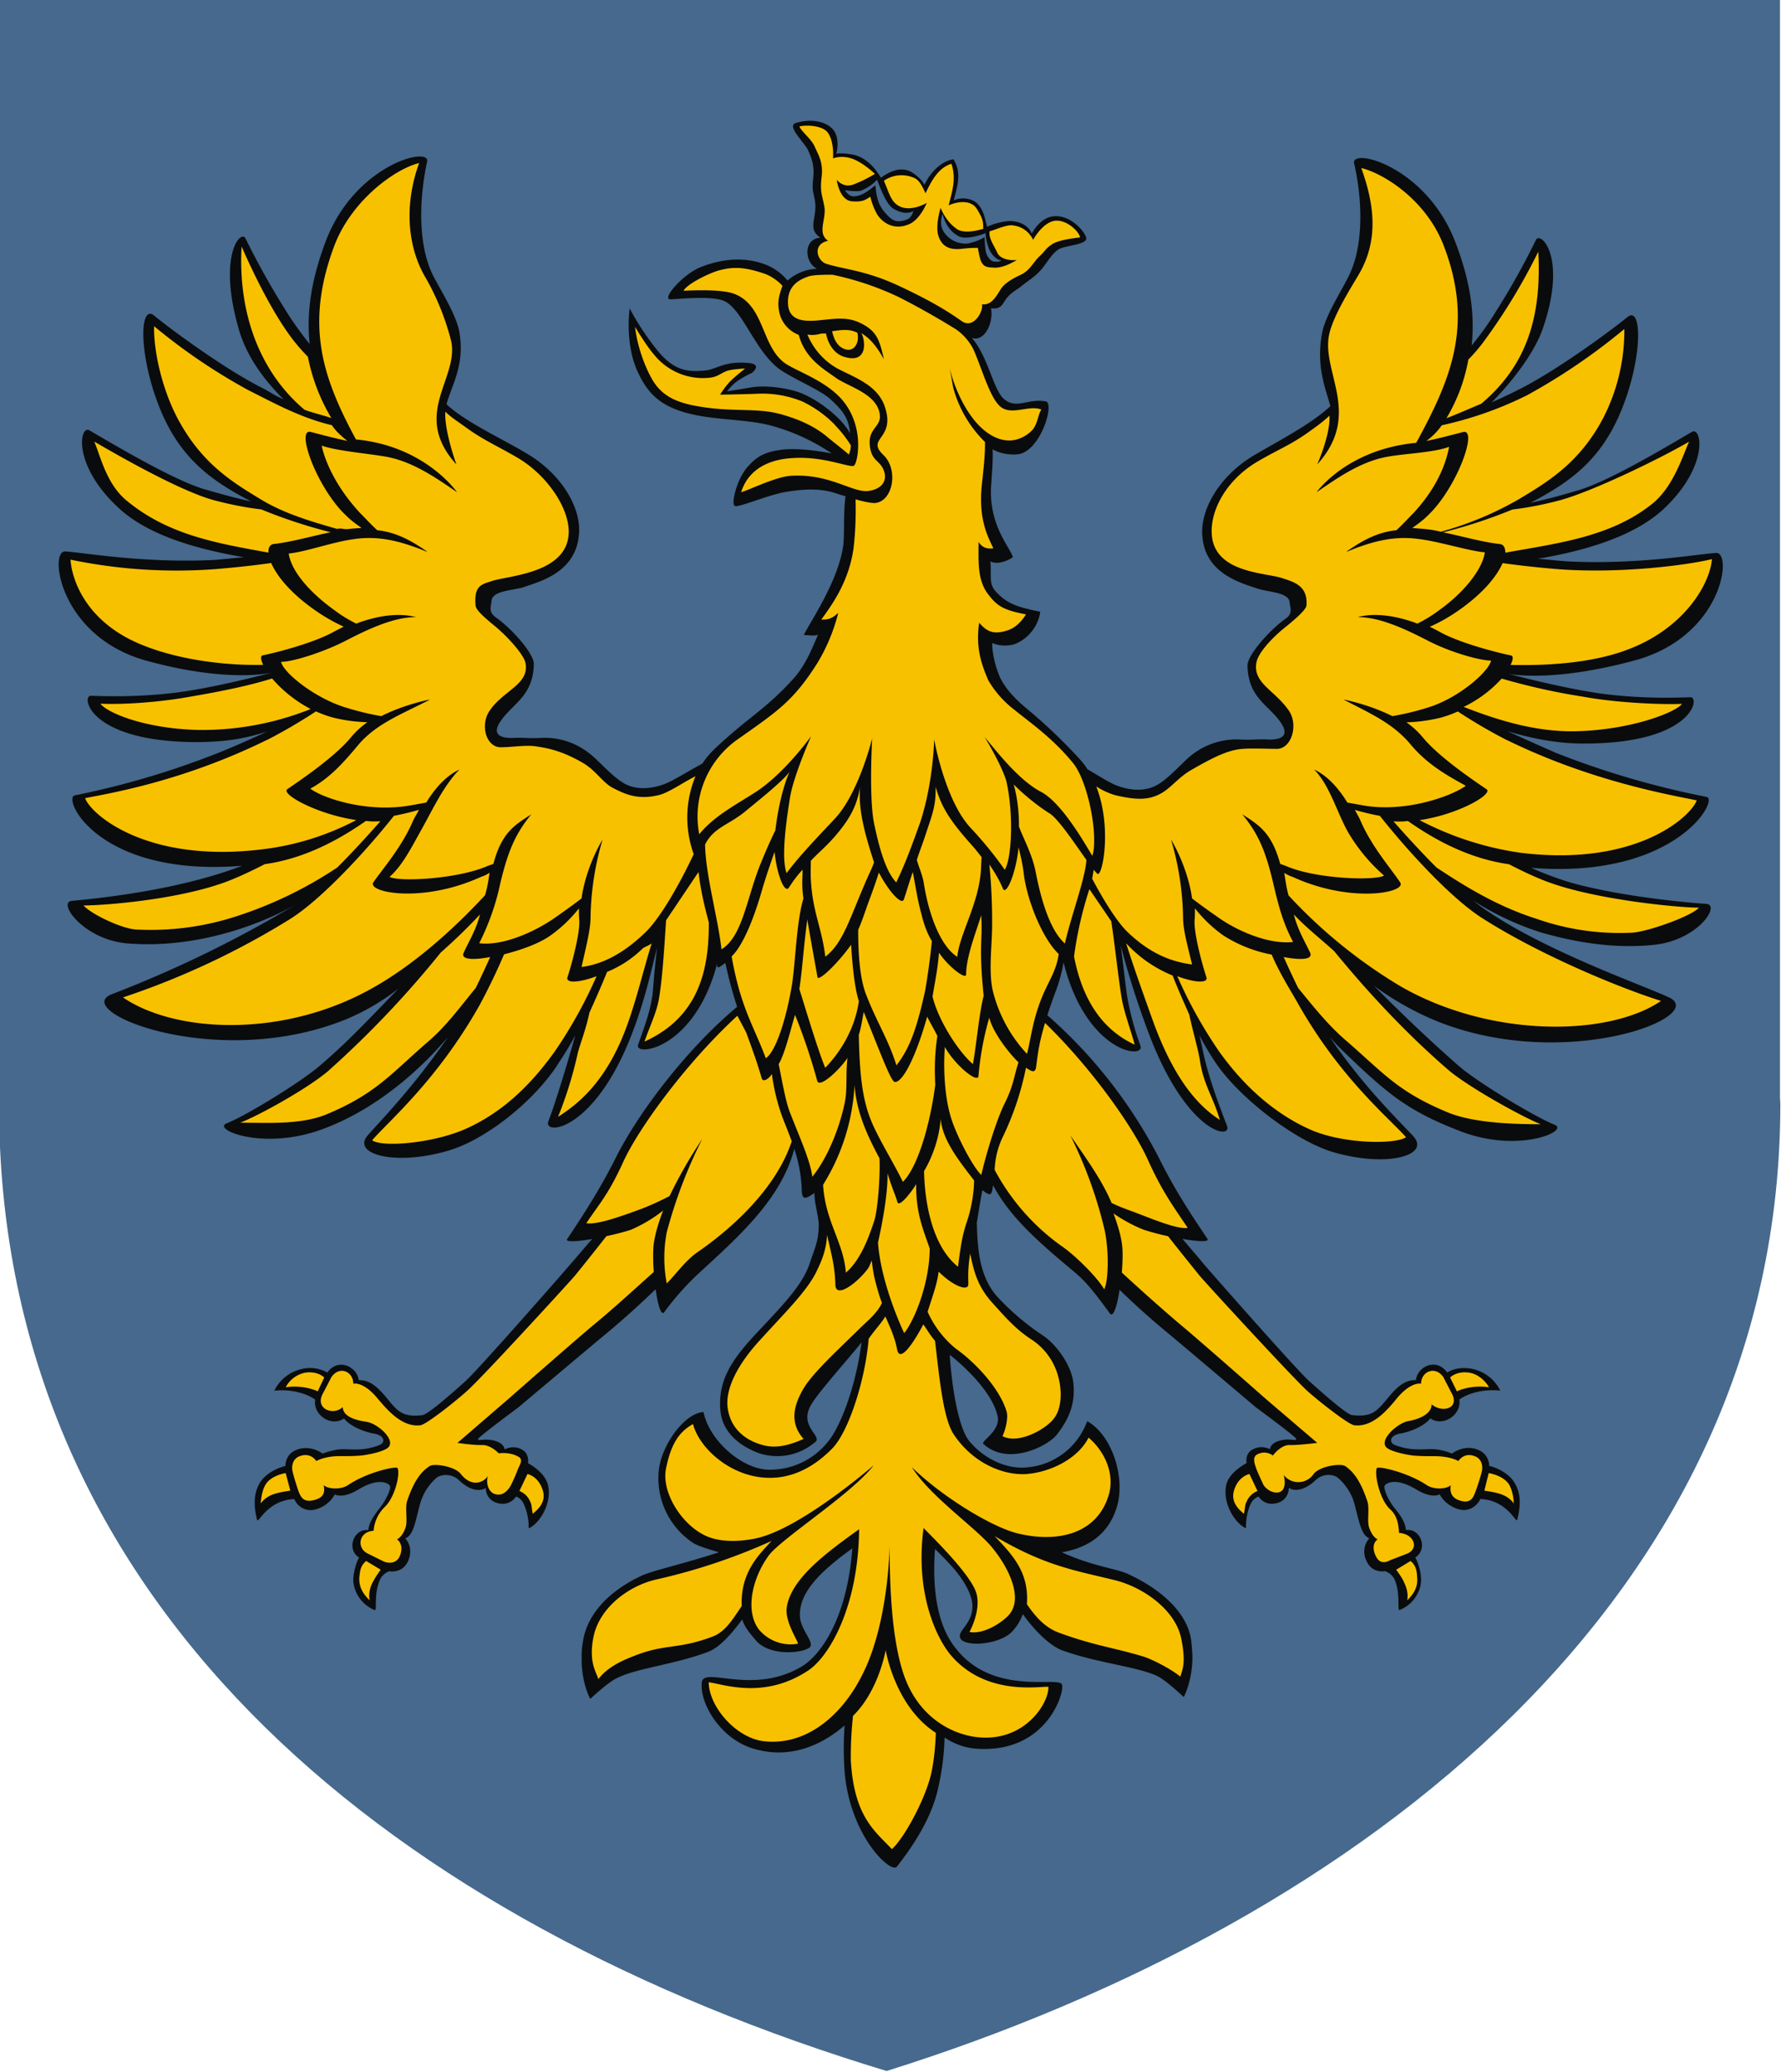 <svg xmlns="http://www.w3.org/2000/svg" width="744" height="865.01" viewBox="0 0 210 297" version="1" id="svg2" shape-rendering="geometricPrecision" text-rendering="geometricPrecision" image-rendering="optimizeQuality" fill-rule="evenodd" clip-rule="evenodd"><defs id="defs4"><style id="style6">.fil0{fill-rule:nonzero}.fil1{fill:#0a0b0c}.fil1,.fil2{fill-rule:nonzero}.fil0{fill:#46698d}.fil2{fill:#f8c100}</style></defs><g id="Warstwa_x0020_1" transform="translate(-22.73 -32.14) scale(1.216)"><path class="fil0" d="M209.96 155.84V26.42H0V161.6c2.47 55.11 46.25 91.31 104.58 108.99C160.98 252.9 210 214.5 210 156.6c0-.26-.04-.51-.04-.77z" id="path10" fill="#0f6eb2" fill-rule="nonzero"/><path class="fil1" d="M140.65 221.41v.73c-.1 2.72-1.02 4.36-1.02 4.36s-2-1.89-3.05-2.44c-2.4-1.16-7.2-1.56-11.35-3.09-1.23-.47-3.01-2.03-4.58-4.25a5.93 5.93 0 0 1-1.3 2.1c-.99 1.03-3.32 1.54-4.8 1.35-.74-.1-1.24-.32-1.32-.76-.14-.62.91-1.3 1.31-2.55a3.4 3.4 0 0 0 0-2.1l-.22-.62c-.94-2.07-2.4-3.46-4.03-5.1-.48 6.63 1.02 10.08 2.62 11.93.5.62 1.05 1.13 1.63 1.57 4.51 3.38 10.44 1.56 10.73 2.5.33.88-1.75 7.9-9.67 7.57a7.64 7.64 0 0 1-4.18-1.34 30.2 30.2 0 0 1-.8 6.14c-.8 3.5-3.02 6.8-4.84 9.1-.26.32-1.1-.12-2.11-1.2-1.75-1.9-3.93-5.79-4.1-11.03a37.1 37.1 0 0 1 .06-4.43c-2.54 2.18-6.18 4-10.54 2.8-4.19-1.13-6.62-5.57-6.3-7.9.26-1.88 5.93 1.57 11.72-1.81 2.29-1.35 5.41-5.68 6.03-13.97-3.85 2.77-6.36 5.28-6.18 8.08.1 1.6 1.86 3.12 1.09 3.64-.98.69-4.7.97-6.26-.84-.72-.84-1.41-1.64-1.63-2.51-1.45 1.96-2.8 3.38-4.07 3.85-4.15 1.53-8.4 1.9-10.77 3.1-1.09.54-3.09 2.43-3.09 2.43s-.94-1.64-1.02-4.36v-.73c0-.51.04-1.06.15-1.64.5-3.45 3.38-6.18 7.05-7.85 1.24-.55 5.06-1.42 8.99-2.7-.77-.25-2.3-.65-3.06-1.12a9.15 9.15 0 0 1-4-8.8c.47-3.02 3.1-6.5 5.24-6.62.76 3.57 4.8 6.87 7.85 6.8a8.71 8.71 0 0 0 6.66-3.09c1.6-1.75 3.45-6.65 4.14-11.93-1.93 2.4-5.3 6.11-6.03 7.5-1.24 2.32 1.09 3.37.69 4.14a6.86 6.86 0 0 1-6.8 1.42c-2.33-.87-4.3-2.51-4.51-5.02-.3-3.35 1.16-5.78 4-8.84 3.12-3.34 5.7-5.89 6.54-8.54.73-2.15 1.02-2.59 1.06-4.51-.04-1.17-.51-2.44-.51-3.75-.98.66-1.46.95-1.5-.36a16.5 16.5 0 0 0-.88-4.84c-1.55 5.92-6.52 10.3-11.26 14.66a32.04 32.04 0 0 0-4.07 4.58c-.37.5-.77-.87-1.02-2.7-1.78 1.72-3.75 3.5-5.49 4.95-2.15 1.78-10.7 8.98-10.7 8.98s-4.47 3.31-4.72 3.68c-.22.36.55 0 1.56.18 1.53.26 1.53 1.1 1.53 1.1s1.02-.59 2.07.03c.88.47.7 1.6.7 1.6s1.92.98 2.32 2.47c.58 2.11-.9 4.62-2.25 5.2a6.5 6.5 0 0 0-.47-2.62c-.22-.58-.51-.94-1.02-1.13 0 0-.66 1.13-2.08.8-1.56-.36-1.49-1.81-1.49-1.81s-1.2.94-3.16-.91a2.22 2.22 0 0 0-2.55-.37 6.3 6.3 0 0 0-1.89 2.7c-.32.9-.62 2.54-.94 3.34-.33.84-.62 1.02-.95 1.2.66.7.77 1.82.26 2.8-.7 1.35-2.15 1.06-2.15 1.06s-.76.25-1.09.98c-.76 1.67-.33 3.7-.62 3.6a4.05 4.05 0 0 1-2.54-3.5c0-.87.36-2.17.69-2.69-1.57-1.01-.58-3.49 1.09-3.23.07-.87.62-1.67 1.3-2.55.88-1.09 1.42-2.43 1.24-2.69-.18-.29-1.3-1.02-3.7.44-1.93 1.16-2.8.58-2.8.58s-.62 1.34-2.3 1.78a2.08 2.08 0 0 1-2.47-1.23c-3.27.14-4.25 3.01-4.4 2.43-.33-1.34-.47-2.83.22-4.14.9-1.71 3.13-2.19 3.13-2.19s-.04-1.16.98-1.74c1.78-.98 3.42.29 3.42.29s.43-.22 1.49-.44c.98-.18 1.52 0 3.01-.07a7.6 7.6 0 0 0 2.11-.47c.84-.3.73-1.17-.54-1.38-1.24-.22-2.84-.88-3.56-1.79-1.57 1.06-3.71-.5-3.39-2.21-1.05-.8-3.05-1.28-4.83-1.06a4.72 4.72 0 0 1 3.34-2.58 4.03 4.03 0 0 1 2.91.44c1.31-1.82 3.53-.66 3.71.9 1.46-.07 2.47 1.1 3.5 2.33 1.16 1.46 1.85 2.04 4 1.79.68-.08 3.67-2.73 5.12-4.04 1.46-1.31 11.13-12.33 12.44-13.86.54-.61 1.42-1.67 2.47-2.87-1.75.3-3.24.4-2.94 0 1.6-2.4 3.7-5.56 5.63-9.38 2.52-5.15 8.26-12.86 14.41-17.99a51.49 51.49 0 0 1-1.39-5.18c-.47.33-.98.8-.98.3v-.22c-.09.37-.18.73-.3 1.09-2.87 9.16-9.45 9.85-9.01 8.5.62-1.85 1.38-3.67 1.7-5.92.08-.62.19-2.73.55-5.57-.76 2.91-1.38 5.93-2.83 9.79-4.48 12-10.7 12.43-10 10.69.94-2.4 2.9-9.06 3.16-10.11-.98 1.85-1.82 3.02-2.22 3.67-2.87 4.26-8.4 8.66-12.8 9.93-6.25 1.82-11.38.4-9.45-1.82 1.56-1.78 5.27-5.53 9.45-11.56-.58.61-6.36 7.82-14.98 10.9-6.91 2.48-12.91-.07-11.1-.76 2.23-.87 8.92-4.94 11.2-6.98 3.46-2.98 5.93-5.7 9.06-8.9a26.87 26.87 0 0 1-6.14 3.6c-15.31 6.25-32.77-1.03-27.64-2.95a139.91 139.91 0 0 0 21.64-10.55c-2.44 1.42-10.44 5.3-19.75 4.58-5.24-.4-8.4-4.87-6.65-5.02 8.65-.8 15.34-2.32 20.1-4.14-17.01 1.38-21.27-8-19.74-8.3a99.2 99.2 0 0 0 17.3-5.16 116 116 0 0 0 5.36-2.36c-2.84.91-5.06 1.2-8.08 1.24-12.98.03-13.85-5.5-12.69-5.46 2.15.07 5.6.15 9.67-.33 4.5-.5 11.46-2.34 11.8-2.43-.3.08-5.3 1.26-14.93-1.38C7.01 101.48 5.74 91.33 7.7 91.44c2.3.15 9.02 1.38 17.31 1.02.87-.04 3.02-.29 3.78-.33-5.05-.87-11.2-2.43-14.83-5.85-5.5-5.1-4.55-9.82-3.39-9.1 3.5 2.04 10.19 6 13.75 6.99 1.67.47 3.31.95 5.31 1.38-4.55-2.36-8-4.84-10.4-10.1-2.87-6.45-2.91-13.35-1.03-11.8 1.35 1.13 7.75 5.96 12.58 8.44 1.1.54 1.46.9 2.66 1.41-2.8-2.8-4.55-5.56-5.35-8.54-2.4-8.58.37-11.53.88-10.4a93.7 93.7 0 0 0 4.69 8.4c1.2 1.96 2.61 3.7 2.87 4.04-.4-3.82.22-7.68 1.89-12.11 3.42-9.06 12.4-11.28 11.96-9.39-1.01 4.7-1.01 9.79.62 13.24.87 1.75 2.77 4.66 3.17 6.76.72 3.93-.91 6.37-1.5 8.59 2.19 2.07 6.3 3.92 9.42 5.78 4.22 2.47 6.37 6.4 6.22 9.3-.22 4.7-4.54 5.79-6.54 6.48-1.17.4-3.71.37-3.79 1.64-.03.58-.43 1.27.51 1.93 1.78 1.23 4.48 4.21 4.48 5.49-.07 3.81-2.51 4.65-3.93 6.76-1.2 1.74.36 2 1.45 1.96 1.2-.07 1.93.08 3.24 0 2.3-.14 4.55.62 6.44 2.37 1.12 1.05 2.36 2.4 3.56 3.05 1.6.84 3.45.47 4.7 0 1.02-.4 2.77-1.51 4.42-2.4.4-.61.89-1.2 1.46-1.74 4.04-3.82 5.82-4.48 9.24-8.22 1.56-1.68 2.47-4.18 2.95-5.24-.37.18-1.1.07-1.68.04.62-1.35 3.97-6.15 4.62-10.37.22-1.38 0-3.78.3-6-1.17-.21-2.48-1.27-6.99-.5-2.07.32-5.46 1.81-6.04 1.67-.54-.11.18-3.13 1.42-4.55.95-1.09 1.82-1.82 4.15-2.1 2.1-.23 4.98.28 5.85.46a24.15 24.15 0 0 0-7.09-3.27c-2.36-.65-5.09-.65-8-1.09-4.8-.76-6.58-2.44-7.93-5.53-1.42-3.34-.83-7.23-.83-7.23s1.05 2.18 3.16 4.83c2.1 2.66 3.82 2.66 5.64 2.51 1.41-.1 2.32-1.16 5.16-.9 1.78.14.47 1.16.47 1.16s-1.05.5-1.74.98c-.73.54-1.2 1.2-1.2 1.2s.8-.11 2.9-.47c2.15-.33 4.99.29 6 .76 1.46.62 2.95 1.67 4.12 2.8a8.9 8.9 0 0 1 1.49 1.86c-.18-1.6-.62-2.48-2.4-4.08-1.28-1.13-4.88-2.58-6.22-3.7-2.66-2.19-4.11-6.77-6.18-7.79-1.35-.65-4.88-.3-6.37-.22-1.16.04 1.42-2.94 3.5-3.78 1.56-.62 4.65-1.56 7.85-.25a6.32 6.32 0 0 1 2.44 1.82 5.5 5.5 0 0 1 3.48-1.39c-1.49-.72-1.67-3.53.4-3.67-1.37-.9-.68-1.93-.61-3.35.1-1.45-.48-1.78-.26-3.49.22-1.74-.25-2.65-.58-3.45-.4-.91-2.65-2.91-1.42-3.24 2.22-.65 3.82.08 4.4.84.84 1.09.33 2.8.33 2.8s.55-.15 1.96.1c1.35.26 2.4 1.32 3.06 2.33.1.15.18.26.25.4.88-.65 2.11-1.3 3.35-.8.58.26 1.49.99 1.78 1.64.76-1.6 2.04-2.8 3.42-3.02 1.06 1.64.4 3.35.04 4.84a2.8 2.8 0 0 1 2.03-.07c.44.14.8.43 1.1.87.47.76.61 1.53.8 2.33.86-.44 2.43-.8 3.12-.66 1.78.22 2.15 1.46 2.15 1.46s.83-1.68 2.29-2c2.18-.47 4.07 1.85 4.14 2.54.07.7-2 .8-3.05 1.2-.91.36-1.71 1.93-2.37 2.62-.8.84-1.23 1.02-2.36 1.93-.47.36-1.24.73-1.78 1.56-.4.62-.58 1.06-1.67.95.32 1.82-.84 4-2.26 3.49 1.96 2.29 2.5 6.07 3.78 7.2 1.5 1.27 2.8-.11 4.95.29 1.05.22-.62 5.82-3.24 6.22-.83.1-2 0-3.05-.58.07 1.2-.08 2.83-.18 4.5-.22 4.48 2.21 7.02 2.58 8.22-.73.51-1.97.91-2.66.48.18 1.92-.29 2.69.84 3.78 1.35 1.38 2.69 1.67 5.05 2.18a4.9 4.9 0 0 1-2.94 3.78 3.94 3.94 0 0 1-2.73-.1c-.04 1.08.4 2.97.98 4.18.7 1.34 1.71 2.4 3.1 3.56a62.93 62.93 0 0 1 6.25 5.96c.34.37.64.76.9 1.18 1.36.8 2.63 1.6 3.43 1.91 1.23.48 3.09.84 4.69 0 1.2-.65 2.44-2 3.56-3.05a8.55 8.55 0 0 1 6.44-2.36c1.34.07 2.03-.08 3.24 0 1.12.03 2.65-.22 1.45-2-1.42-2.08-3.86-2.91-3.93-6.73 0-1.27 2.7-4.26 4.47-5.5.95-.65.55-1.34.51-1.88-.03-1.28-2.62-1.28-3.78-1.68-2-.69-6.33-1.78-6.54-6.43-.15-2.95 2-6.88 6.21-9.35 3.17-1.85 6.7-3.67 8.91-5.74-.61-2.19-1.7-4.7-.98-8.62.4-2.11 2.33-5.02 3.17-6.77 1.67-3.42 1.67-8.54.61-13.23-.43-1.9 8.55.32 11.97 9.38 1.7 4.44 2.29 8.29 1.89 12.1.25-.32 1.67-2.03 2.87-4.03a84.84 84.84 0 0 0 4.7-8.4c.54-1.13 3.74 1.96.83 10.4-.87 2.58-3.27 5.93-6.04 8.73 1.17-.51 2.3-1.06 3.38-1.6 4.84-2.48 11.24-7.31 12.62-8.44 1.86-1.56 1.82 5.38-1.05 11.78-2.4 5.28-5.86 7.75-10.4 10.11 2-.43 3.67-.9 5.3-1.38 3.57-.94 10.26-4.94 13.75-6.98 1.17-.73 2.11 4-3.34 9.1-3.68 3.4-9.82 5.01-14.84 5.85.73.03 2.91.29 3.78.32 8.26.37 14.98-.87 17.28-1.01 1.96-.08.76 9.81-9.53 12.65-9.9 2.7-14.98 1.6-14.98 1.6s7.23 1.93 11.82 2.44c4.07.47 7.52.4 9.67.32 1.16-.03.29 5.5-12.7 5.46-2.97 0-6.03-.58-8.9-1.46a399 399 0 0 0 5.7 2.55 101.6 101.6 0 0 0 17.79 5.2c1.53.29-3.68 9.74-20.7 8.36a39.7 39.7 0 0 0 4.7 1.75c6.07 1.7 14.25 2.4 15.96 2.5 1.75.12-1.01 4.34-6.25 4.84-3.71.37-7.93.04-13.17-1.45a33.54 33.54 0 0 1-8.07-3.78c.5.4 1.02.8 1.5 1.12 7.08 4.84 17.81 8.59 21.52 10.26 5.02 2.22-12.22 9.02-27.5 2.76a35.26 35.26 0 0 1-7.23-4.1c3.17 3.2 6.55 6.43 10 9.45 2.3 2 9.1 6.07 11.31 6.94 1.82.7-4.22 3.42-11.09.77-6.15-2.36-8.54-4.33-13.75-9.35-.54-.5-1.12-1.13-1.67-1.74 4.15 6.07 8.33 10 9.9 11.74 1.92 2.22-3.2 3.64-9.46 1.82-4.4-1.27-11.02-6.29-13.9-10.54a31.84 31.84 0 0 1-1.92-3.24c.25 1.02.43 1.93.54 2.44.7 2.98 1.79 5.81 2.7 8.21.69 1.75-4.8.95-9.28-11.05a102.44 102.44 0 0 1-3.24-10.18c.33 2.54.59 4.9.73 5.82a32.9 32.9 0 0 0 1.6 6c.51 1.56-5.78.9-8.69-8.44-.14-.47-.27-.94-.38-1.41a18.8 18.8 0 0 1-1 3.6 71.38 71.38 0 0 0-.92 2.64 57.3 57.3 0 0 1 13.25 16.99c1.89 3.82 4.03 6.98 5.64 9.38.25.4-1.2.3-2.95 0 1.02 1.2 1.93 2.26 2.43 2.87 1.31 1.53 11.02 12.55 12.48 13.86 1.45 1.3 4.43 3.96 5.09 4.04 2.18.25 2.84-.33 4.04-1.79 1.01-1.23 2.03-2.4 3.49-2.33.18-1.56 2.36-2.72 3.7-.9 0 0 1.06-.77 2.88-.44a4.78 4.78 0 0 1 3.38 2.58c-1.82-.22-3.78.26-4.84 1.06.3 1.7-1.81 3.27-3.42 2.21-.72.91-2.29 1.57-3.56 1.79-1.23.21-1.38 1.09-.54 1.38.62.21 1.2.4 2.14.47 1.5.07 2.04-.11 3.02.07a6.7 6.7 0 0 1 1.5.44s1.6-1.27 3.37-.3c1.06.6 1.02 1.75 1.02 1.75s2.22.48 3.1 2.19c.72 1.3.54 2.8.21 4.14-.1.58-1.1-2.29-4.36-2.43-.3.72-1.28 1.56-2.48 1.23a3.73 3.73 0 0 1-2.32-1.78s-.84.58-2.77-.58c-2.4-1.46-3.56-.73-3.7-.44-.19.26.32 1.6 1.2 2.7.72.87 1.23 1.67 1.3 2.54 1.71-.26 2.66 2.22 1.1 3.23.32.52.72 1.82.68 2.7 0 1.16-.83 2.83-2.54 3.49-.3.1.15-1.93-.58-3.6-.33-.73-1.13-.98-1.13-.98s-1.42.29-2.11-1.06c-.55-.98-.4-2.1.26-2.8-.33-.18-.62-.36-.95-1.2-.33-.8-.65-2.44-.95-3.35a6.33 6.33 0 0 0-1.92-2.69 2.16 2.16 0 0 0-2.51.37c-2 1.85-3.17.9-3.17.9s.08 1.46-1.49 1.83c-1.45.32-2.07-.8-2.07-.8-.5.18-.8.54-1.05 1.12a7.06 7.06 0 0 0-.44 2.62c-1.35-.58-2.84-3.09-2.3-5.2.4-1.49 2.37-2.47 2.37-2.47s-.22-1.13.7-1.6c1.05-.62 2.07-.04 2.07-.04s-.04-.83 1.52-1.1c.98-.17 1.75.2 1.53-.17-.22-.37-4.73-3.68-4.73-3.68s-8.5-7.2-10.65-8.98a93.5 93.5 0 0 1-5.42-4.87c-.29 1.9-.73 3.31-1.13 2.8-1.16-1.56-2.5-3.46-4.03-4.76-4.19-3.5-7.69-6.47-9.76-10.37l-.03.18c-.14.95-.21 1.2-1.23.4-.3 1.53-.47 2.77-.66 3.82.08 2.8.22 6.37 2.47 8.8a29.56 29.56 0 0 0 5.32 4.51c1.6 1.06 3.38 3.53 3.6 5.6.21 2.11-.26 3.93-1.93 6.07-1.06 1.39-5.82 3.79-8.7 1.1-.25-.33 2-1.5 1.71-3.17-.32-1.63-1.63-3.49-3.16-5.05a22.7 22.7 0 0 0-2.5-2.26c.21 3.42.94 8.33 2.21 10.04.07.11.18.26.3.36 1.48 1.71 4 3.06 6.4 2.88a8.28 8.28 0 0 0 7.3-5.46c2.91 1.6 4.55 6.62 3.5 10.11-1.06 3.5-3.75 4.87-6.48 5.35 3.38 1.56 6.47 1.96 7.67 2.5 3.64 1.64 7.06 4.37 7.57 7.82.07.59.1 1.13.14 1.64z" id="path12" fill="#0a0b0c" fill-rule="nonzero"/><path class="fil0" d="M103.67 50.35a6.93 6.93 0 0 1-.4-2.07c-.62.43-1.5 1.3-2.62 1.3-.54 0-.98-.72-.98-.72s1.49.22 1.93.03a5.08 5.08 0 0 0 1.85-1.27l.22.55c.5 1.24 1.02 2.47 1.78 2.9 1.45.85 2.3.23 2.3.23s-.23.83-.77 1.01c-1.38.51-1.86.04-2.76-1.01-.22-.3-.4-.62-.55-.95zm10.87 4.04a7.01 7.01 0 0 0 1.71-.48c.04.88.33 1.79.62 2.26.66 1.02 1.24.94 1.24.94s-.15.26-.88.15c-.4-.04-.76-.55-.9-.98-.15-.44-.19-1.9-.19-1.9s-.72.48-1.6.66c-.22.08-.4.11-.62.11a3.06 3.06 0 0 1-2.54-1.3c-.73-1.03-.18-2.2-.18-2.2s.29 1.72 1.74 2.55c.4.26.98.3 1.6.19z" id="path14" fill="#46698d" fill-rule="nonzero"/><path class="fil2" d="M174.73 74.02c5.34-4.5 7.13-10.21 6.72-17.92a69.21 69.21 0 0 1-6.58 10.8c-.5.65-1.05 1.3-1.67 1.92a20.33 20.33 0 0 1-2.58 6.91c.9-.32 3.23-1.34 4.1-1.7zm-.7 124.12c-1.34-.58-2 .54-2 .54s-.61-.36-1.7-.5c-.95-.15-1.93 0-3.64-.15-.9-.11-2.87-.51-3.24-1.06-.65-.94 1.46-2.8 2.7-3.01 1.27-.22 2.72-.84 2.72-1.97 1.17 1.02 3.24.55 2.44-1.16l-1.06-2.04c-.98-1.42-2.65-.62-2.62.77-.76-.12-1.85.5-2.87 1.74-1.16 1.42-2.87 3.42-5.02 3.16-.69-.1-4.1-2.76-5.56-4.07-1.67-1.52-11.46-12.15-12.65-13.53-.7-.87-2.15-2.65-3.75-4.69a27.7 27.7 0 0 1-2.87-.76 17.64 17.64 0 0 1-3.57-1.93c.47 1.27.84 2.47.99 3.53.14.87.1 2.14 0 3.45 2.25 2.08 4.9 4.44 7.01 6.22 2.15 1.78 10 8.7 10 8.7l6.04 5.16s-2.29.29-3.3.25c-1.03 0-1.94 1.24-1.94 1.24s-.8-.7-1.89-.11c-.58.36-.22 1.2 0 1.82.26.65.8 1.78.8 1.78s.44.69 1.24.84c1.34.25 1.38-1.1 1.13-2.04a2.18 2.18 0 0 0 3.52-.1c.73-.96 3.17-1.28 3.71-.96 1.17.77 1.93 2.08 2.62 4.11.33.91-.07 2.44.26 3.24.32.84.65 1.13.98 1.31-.51.3-.7 1.13-.15 2.1.55 1.03 1.57.37 1.57.37l2.07-.8c1.42-.62.8-2.32-.98-2.44-.04-.87-.18-2-1.02-2.76-1.27-1.13-1.9-4.18-1.6-4.87.14-.3 3.67.5 5.9 2 .8.54 2.32.5 2.83 0-.11.69-.04 1.53 1.2 1.85 1.27.37 1.52-.58 1.78-1.27 0 0 .54-1.53.69-2.25 0 .03.29-1.24-.76-1.71zm-2.98-9.31s.73-.77 2.19-.58c1.05.14 1.96.94 2.4 1.74-1.28-.22-2.8 0-3.79.47l-.8-1.63zm4.04 13.34c1.75.26 2.73.51 3.46 1.5a5.02 5.02 0 0 0-.48-2.11c-.65-1.2-2.47-1.46-2.47-1.46l-.51 2.07zm-8.7 8.3c.66.54.74 1.23.77 1.92.11 1.2-.43 1.97-1.16 2.7.14-1.03-.18-1.68-.47-2.3-.22-.47-.84-1.3-.84-1.3l1.7-1.03zm-19.01-10.26s-.94.18-1.53 1.24c-.83 1.56-.22 2.54.88 3.45.21-1.16.1-.98.36-1.53a2.28 2.28 0 0 1 1.24-1.16l-.95-2zm-77.42-17.53c2.18-1.78 4.84-4.22 7.16-6.29-.1-1.27-.1-2.5 0-3.38.18-1.16.55-2.44 1.1-3.86a17.04 17.04 0 0 1-3.79 2.26c-.65.22-1.74.5-2.9.76-1.6 2.04-3.03 3.82-3.75 4.7-1.2 1.37-10.95 12-12.66 13.52-1.45 1.31-4.83 3.97-5.52 4.07-2.15.26-3.86-1.74-5.06-3.16-1.02-1.24-2.07-1.86-2.87-1.74.03-1.39-1.6-2.19-2.58-.77l-1.06 2.04c-.84 1.7 1.27 2.54 2.4 1.49.04 1.16 1.6 1.56 2.84 1.74 1.27.22 3.27 1.97 2.62 2.91-.37.55-2.33.95-3.28 1.06-1.7.14-2.69 0-3.6.14-1.09.15-1.7.51-1.7.51s-.66-1.12-2.04-.54c-1.06.47-.77 1.74-.77 1.7.15.73.7 2.37.7 2.37.29.73.61 1.42 1.92 1.05 1.2-.32 1.2-1.05 1.06-1.74.54.5 2.07.54 2.87 0 2.18-1.5 5.74-2.3 5.85-2 .33.7-.32 3.49-1.56 4.62a4.38 4.38 0 0 0-1.27 2.76c-1.78.1-2.04 2.07-.66 2.7l1.9.94s1.2.5 1.78-.51c.5-.98.21-1.82-.26-2.11.3-.18.66-.47.98-1.31.33-.8-.07-2.33.22-3.24.7-2.03 1.46-3.34 2.66-4.1.5-.33 2.94 0 3.67.94 1.3 1.64 2.73.98 3.2.22-.3.98.14 2.4 1.49 2.18.76-.15 1.23-1.1 1.23-1.1s.55-1.12.77-1.77c.25-.62.73-1.24.1-1.57-1.05-.61-2.32-.4-2.32-.4s-.9-.98-1.93-.98c-1.01.04-2.94-.25-2.94-.25l6-5.17s7.85-6.9 10-8.69zm-31.71 6.15s-.73-.77-2.18-.58a3.3 3.3 0 0 0-2.37 1.74c1.24-.22 2.77 0 3.78.47l.77-1.63zm-4 13.34c-1.78.26-2.73.51-3.5 1.5.08-.84.22-1.57.52-2.11.62-1.2 2.43-1.46 2.43-1.46l.55 2.07zm8.94 8.3c-.69.54-.72 1.23-.8 1.92-.07 1.2.48 1.97 1.2 2.7a3.41 3.41 0 0 1 .48-2.3c.22-.47.84-1.3.84-1.3l-1.72-1.03zm19.03-10.26s.94.18 1.52 1.24c.84 1.56.22 2.54-.9 3.45-.2-1.16-.08-.98-.34-1.53a2.27 2.27 0 0 0-1.23-1.16l.95-2zm25.27 15.56c-.15-4 2.03-6.03 3.52-7.67a70.32 70.32 0 0 1-13.63 4.55c-3.27.76-6.7 3.34-7.38 6.8-.59 2.98.36 4.14.58 4.94 1.13-1.49 2.98-2.25 4.1-2.69 3.79-1.53 5.17-.76 9.28-2.29 1.53-.54 2.36-1.9 3.53-3.64zm51.85 3.86c-.69-3.46-4.58-6.11-7.85-6.91-4.73-1.16-8.22-1.67-14.18-5.2 2.32 2.4 4.07 4.4 3.82 8.04 1.16 1.7 2.29 2.8 3.74 3.34 4.15 1.53 6.54 1.78 10.04 2.84 1.12.36 3.34 1.53 4.32 2.36.22-.8.7-1.53.11-4.47zm-34.87 1.34s-.8 4.77-3.85 7.75a44.34 44.34 0 0 0-.26 5.2c.36 6.73 2.91 8.44 4.84 10.51 1.34-1.13 4.03-5.93 4.69-9.13.29-1.42.44-2.98.5-4.58-4.83-3.1-5.92-9.75-5.92-9.75zm23.93-25.05c-1.28 2.54-4.58 4.1-7.42 4.3-2.95.13-6.36-1.5-8.47-4.67-1.31-1.92-1.75-7.23-2.22-11.05-.55-.62-.95-1.35-1.38-1.93-.91 1.75-2.77 4.77-3.1 2.91-.21-1.2-.76-2.47-1.38-3.85-.47.8-1.01 1.3-1.96 2.62-.44 5.12-2.44 11.09-4.33 12.98-2.22 2.25-4.8 3.53-7.63 3.42-4.15-.11-7.93-3.28-8.77-6.33-1.53.87-2.54 2.15-3.16 5.16-.62 2.77 1.7 6.44 4.29 7.82 1.34.77 3.49 1.06 6.22.51 4.22-.84 10.83-5.96 13.96-8.62-2.65 3.42-10.95 8.66-12.4 10.66-2.03 2.83-2.73 6.61-1.13 8.69a4.87 4.87 0 0 0 4.62 1.67c-.14-.54-1.56-2.65-1.34-4.25.47-3.39 4.72-6.51 8.54-9.24-.1 9.35-3.63 15.06-5.96 16.62-5.27 3.53-10.15 1.6-11.78 1.42.03 2.9 3.23 6.54 6.43 6.94 5.06.62 9.42-3.05 11.86-8.18 2.36-4.84 2.98-11.7 3.05-14.91 0 3.24.07 10.22 1.53 14.84 1.67 5.41 5.82 7.45 8.8 7.78 5.53.62 8.44-3.93 8.4-5.93-1.02-.1-7.3 1.13-11.46-3.67-1.6-1.86-4.32-7.13-3.27-15.06 1.57 1.6 5.02 5.02 6.04 7.2.8 1.64 0 3.86-.62 5.06 1.53.33 3.82-1.02 4.73-2.11 1.56-1.93-.04-5.38-2.04-7.82-1.89-2.33-7.34-6.04-9.49-9.5 3.49 3.43 9.35 7.03 12.44 7.8 4.73 1.16 9.34.1 10.76-4.44.84-2.73-.65-5.42-2.36-6.84zm-25.2-18.66c-.15-.58-.3-1.56-.37-2.22-.1.19-.29.73-.4.88-1.16 1.63-3.82 3.7-3.89 2-.07-2.37-.47-3.57-.98-5.9-.1 1.9-.7 3.17-1.24 4.3-1.12 2.32-3.74 4.87-6.58 8-2.8 3.02-4.1 5.78-3.93 7.89.26 2.55 2.04 4.11 4.48 4.66 1.67.36 3.38-.3 4.5-.8-1.6-1.79-1.3-3.82.08-6.08 1.13-1.82 4.11-4.55 6.44-6.84.98-.98 2.18-1.89 2.72-3.12-.29-.73-.65-2-.83-2.77zm21.67 11.64a7.5 7.5 0 0 0-3.2-4.55c-1.9-1.23-3.13-2.69-4.51-4.21-1.82-1.97-2.25-3.68-2.73-5.93-.29 2.07-.21 2.5-.21 3.63 0 .88-1.79.22-3.5-1.49-.18 1.46-.69 2.8-1.3 4.73a11.86 11.86 0 0 0 3.3 4.33c2.37 1.67 5.17 4.7 6 7.38.26.77-.14 2.3-.47 2.95 1.79.98 4.98-.7 6.04-2.04 1.02-1.27.94-3.42.58-4.8zm-21.3-15.96c.25 3.6 1.8 7.89 3.08 10.65 1.06-1.23 2.98-5.6 3.02-9.96-.73-2.15-1.64-4.11-1.6-7.6-.58.98-2.04 2.83-2.22 2.1-.18-.69-.65-1.67-1.16-3.38.07 3.1-1.13 8.19-1.13 8.19zm31.81-9.82c-1.7-3.73-6.44-10.58-12.11-16.09-.71 2.37-.85 3.63-1.05 5.18-.11.84-.62.47-1.2.1a34.1 34.1 0 0 1-2.73 8.15 9.63 9.63 0 0 0-.96 3.9 26.11 26.11 0 0 0 7.94 9.01c1.3.87 4.04 3.46 4.98 5.06.51-1.02.58-4.51.04-7.02a51.5 51.5 0 0 0-4.04-11.13c1.9 2.76 3.75 5.31 4.87 7.97.88.43 1.6.69 2.48 1.01 1.89.7 5.24 2.15 6.5 1.93-1.6-2.4-2.97-4.18-4.72-8.07zm-47.4-15.04l-1-1.9c-6.11 5.63-11.67 13.3-13.46 17.23-1.78 3.89-2.76 4.84-4.36 7.23 1.3.22 4.33-.9 6.25-1.6 1.17-.43 2.37-.98 3.57-1.6a53.83 53.83 0 0 1 3.85-6.72 56.81 56.81 0 0 0-4.18 10.98 16 16 0 0 0 0 6.04c1.02-1.02 2.18-2.66 3.56-3.64 2.43-1.66 9.03-6.6 11.18-13.12-.4-1.1-.82-2.1-1.17-3.03a24.23 24.23 0 0 1-1.17-4.9c-.4.61-1.05 1.01-1.2.5-.61-2.1-1.24-3.78-1.86-5.47zm91.98-74.97a43.23 43.23 0 0 1-9.89 3.46 8.06 8.06 0 0 1-1.82 1.85c1.42-.29 3.35-.8 4.3-1.05 1.88-.51-.73 6.69-4.19 9.89-.43.44-1.05.91-1.78 1.42.5.04 1.05.07 1.64.14.5.04 1.12.15 1.74.3a38.9 38.9 0 0 0 9.31-3.9c3.24-1.96 6.95-4.14 9.75-9.34a22.55 22.55 0 0 0 2.58-10.66 72.46 72.46 0 0 1-11.64 7.9zm3.93 12.33c-1.96.51-3.67.84-5.49 1.06a59.93 59.93 0 0 1-8.18 2.69c2.14.43 4.65 1.16 6.69 1.38.43.04.65.4.65 1.02 6.04-1.1 12.44-1.82 17.35-5.78 2.47-2 3.53-5.53 4.33-7.31-3.6 2.1-11.6 5.96-15.35 6.94zm.1 8.11c-2.28-.18-4.57-.43-6.75-.73-.7 1.6-2.48 3.82-5.82 6-.95.62-1.86 1.1-2.77 1.5.37.18.73.36 1.06.54 2.47 1.42 7.2 2.58 8.5 2.84.3.03.3.47-.03 1.12 4.25.11 9.64-.21 13.82-1.81 6.7-2.51 9.7-7.75 9.93-10.66-3.02.73-10.73 1.71-17.93 1.2zm2.77 15.02a76.35 76.35 0 0 1-9.63-2.14 14.54 14.54 0 0 1-4.48 3.34c3.9 1.53 8.51 2.98 13.2 2.87 6.55-.14 11.86-2.25 12.55-3.23-2.07.1-7.42-.07-11.64-.84zm-9.05 5.1a62.86 62.86 0 0 1-5.75-3.36c-.83.37-1.74.7-2.69.88a19.3 19.3 0 0 1-3.38.4 9.67 9.67 0 0 1 2 1.85c1.96 2.33 5.96 5.02 7.46 6.04.8.58-3.35 2.98-7.9 3.64a36.75 36.75 0 0 0 11.93 3.85c13.56 1.67 20.04-4.22 20.76-6.18-2.98-.62-12.43-2.22-22.43-7.13zm5.53 16.97c-1.5-.5-3.28-1.3-5.24-2.32-4.4-.62-8.36-2.59-11.93-5.1-.58.08-1.13.08-1.7.04 1.6 1.82 3.34 3.71 5.08 5.45 3.2 2.12 7.17 4.59 11.79 6.04a29.51 29.51 0 0 0 11.2 1.64c1.67-.04 7.01-1.89 7.96-2.95-2.33 0-11.49-.87-17.16-2.8zm-8.22 4.15c-3.64-2.25-8.77-7.78-12.26-12.18-.58-.08-2.25-.48-2.94-.7.25.52.47.8.69 1.35 1.34 3.06 3.64 5.67 4.65 7.2.8 1.2-5.74 2.51-12.62-.62-.25-.1-.47-.14-1.05-.5.14.9.25 1.74.5 2.65a59.56 59.56 0 0 0 13.28 10.76c10.7 6.11 24.55 5.86 30.66 1.68-4.37-1.35-13.9-5.2-20.91-9.64zm-17.64 3.78c-1.42-1.3-3.34-2.8-4.76-4.33.43 1.79 1.42 3.42 1.92 4.51.37.84-1.16.88-3.12.51.5 1.13 1.27 2.77 1.7 3.64 1.9 2.33 3.53 4.36 5.53 6.1 4.48 3.86 6.15 6.12 12.19 8.6 3.01 1.23 7.7 1.37 10.9 1.37-2.21-.87-8.69-4.47-10.98-6.47-5.09-4.4-9.63-9.35-13.38-13.93zm-7.38.4a16.02 16.02 0 0 1-5.75-2.29 16.26 16.26 0 0 1-3.3-3.16c0 .47 0 .94-.04 1.38-.11 1.74 1.09 5.85 1.38 6.69.3.76-1.2.76-3.42-.07a53.6 53.6 0 0 0 4.95 8.9c2.72 3.79 6.29 7.24 10.87 9.24 3.93 1.68 10 1.68 11.16.84-1.96-2.22-7.81-6.98-12.8-15.86-.69-1.23-2.07-3.38-3.05-5.67zm-9.71 7.1c-.58-1.32-1.27-2.84-1.97-4.63a15.17 15.17 0 0 1-5.49-3.81c.84 2.65 1.9 5.63 3.1 8.98 2.69 7.49 5.7 10.4 7.96 11.85-.84-2.83-1.93-4.14-2.36-7.05-.22-1.38-.8-3.24-1.24-5.35zM35.92 74.74c-5.34-4.5-7.85-11.49-7.42-19.24 1.1 2.48 3.39 7.46 6 10.91.51.66 1.2 1.46 1.82 2.08a22.42 22.42 0 0 0 2.77 7.23c-.91-.32-2.3-.65-3.17-.98zm-6.5-2.25c2.83 1.42 6.1 3.23 9.74 4.07.36.62 1.2 1.38 1.82 1.85-1.42-.29-3.35-.8-4.3-1.05-1.88-.51.73 6.69 4.19 9.89.43.44 1.05.91 1.78 1.42-.5.04-1.05.07-1.64.14-.54.04-.65-.14-1.27-.03-2.9-.84-6.25-1.78-9.13-3.57-3.23-1.96-6.8-4.14-9.6-9.34-1.93-3.6-2.9-8.15-2.83-10.98a69.52 69.52 0 0 0 11.23 7.6zm-4.08 12.94c1.96.51 3.67.84 5.49 1.06a59.98 59.98 0 0 0 8.18 2.69c-2.14.43-4.65 1.16-6.69 1.38-.43.04-.69.4-.65 1.02-6.04-1.1-11.71-2.04-16.62-6.04-2.51-2-3.17-5.3-3.93-7.05 3.6 2.1 10.47 5.96 14.22 6.94zm-.1 8.11c2.28-.18 4.57-.43 6.75-.73.7 1.6 2.48 3.82 5.82 6 .95.62 1.86 1.1 2.73 1.5l-1.05.54c-2.48 1.42-7.17 2.58-8.48 2.84-.29.03-.29.47.04 1.12-4.25.11-9.57-.54-13.75-2.14-6.69-2.47-8.76-7.35-8.98-10.26a61.4 61.4 0 0 0 16.91 1.13zm-2.77 15.02c3.81-.65 6.94-1.3 9.63-2.14a15.38 15.38 0 0 0 4.55 3.6 34.6 34.6 0 0 1-13.2 2.47c-6.55-.15-10.91-2.11-11.6-3.1 2.07.11 6.4-.06 10.62-.83zm9.05 5.1a62.75 62.75 0 0 0 5.75-3.36c.83.37 1.74.7 2.69.88 1.16.25 2.29.36 3.38.4a9.67 9.67 0 0 0-2 1.85c-1.96 2.33-5.96 5.02-7.45 6.04-.8.58 3.56 2.98 8.14 3.64a31.7 31.7 0 0 1-11.09 3.45c-13.56 1.67-20.18-4.07-20.9-6.03 2.97-.59 11.48-1.97 21.48-6.88zM26 130.63c1.5-.5 3.24-1.3 5.24-2.32 4.4-.62 8.33-2.59 11.93-5.1.58.08 1.13.08 1.7.04-1.6 1.82-3.34 3.71-5.08 5.45A47.96 47.96 0 0 1 28 134.42a32.69 32.69 0 0 1-11.85 1.6c-1.67-.04-5.35-1.79-6.3-2.84 2.33 0 10.48-.62 16.15-2.55zm8.22 4.15c3.6-2.25 8.77-7.78 12.26-12.18.58-.08 2.25-.48 2.94-.7-.25.52-.47.8-.72 1.35-1.31 3.06-3.6 5.67-4.66 7.2-.76 1.2 5.78 2.51 12.65-.62.26-.1.48-.14 1.06-.5-.14.9-.25 1.74-.54 2.65-3.93 4.25-8.59 8.3-13.1 10.84-10.65 6.1-23.49 5.38-29.6 1.2a93.28 93.28 0 0 0 19.71-9.24zM52 138.72a66.02 66.02 0 0 0 4.62-4.48c-.43 1.79-1.45 3.42-1.92 4.51-.4.84 1.16.88 3.12.51-.5 1.13-1.27 2.77-1.7 3.64-1.9 2.33-3.53 4.54-5.57 6.29-4.44 3.82-6.15 6.18-12.14 8.66-3.02 1.2-6.88.94-10.08.94 2.22-.84 8.07-4.1 10.4-6.11A117.5 117.5 0 0 0 52 138.72zm7.46.22c2.15-.55 4.22-1.31 5.53-2.26a16.28 16.28 0 0 0 3.3-3.16c0 .47 0 .94.04 1.38.11 1.74-1.09 5.85-1.38 6.69-.3.76 1.2.76 3.42-.07a53.6 53.6 0 0 1-4.95 8.9c-2.72 3.79-6.07 7.17-10.65 9.17-3.93 1.67-9.75 2.11-10.87 1.27 1.92-2.22 7.7-7.09 12.69-15.96a74.01 74.01 0 0 0 2.87-5.96zm10.07 6.87c.55-1.2 1.42-3.16 2.08-4.8a13 13 0 0 0 4.21-2.77c.22-.18.88-.4 1.06-.61-.8 2.47-1.75 6.5-2.88 9.6-2.5 6.98-6.1 9.52-8.17 10.87a47.88 47.88 0 0 0 2.32-7.5c.26-1.05.98-2.83 1.38-4.8zm50.62-19.5c-.32 3.2-1.49 5.75-1.85 4.88-.22-.55-.76-1.64-1.6-2.84.25 2.48.36 5.1.32 7.71-.07 2.44-.36 4.84.04 6.98a16.8 16.8 0 0 0 4.08 7.64c.54-2.1.72-4.62 2.29-7.85.47-1.02 1.23-2.26 1.45-3.93-1.96-1.86-3.78-6.44-4.14-9.6-.12-1.02-.37-2.04-.59-2.98zm-25.49 2.66c-.58.62-1.09 1.31-1.6 2.1-.47.74-1.38-1.3-1.7-4.2-.44 1.27-.92 2.65-1.39 4.2-.98 3.5-2.3 6.81-3.67 8.12 1.09 6.11 2.58 8.1 4.03 12 1.17-.76 2.4-4.55 3.1-8.73.4-2.69.54-7.49 1.34-10.1-.22-1.53-.1-2.4-.1-3.39zm-1.53-11.53c-.9 1.17-3.6 3.31-5.05 4.51-2.1 1.78-3.86 1.97-4.91 4.04.04 3.53 1.56 8.84 1.93 12.36 2.47-1.49 2.94-5.89 4.58-10 .65-1.6 1.24-2.94 1.78-4.03.55-4.62 1.67-6.88 1.67-6.88zm8.33 1.78c-.4 2.15-1.09 3.64-3.05 5.9-1.06 1.2-1.93 1.89-2.77 2.8 0 .5-.03 1.45 0 2.1.19 3.93 1.31 5.79 1.71 9.2 2.18-1.67 2.88-4.61 5.1-9.6.25-.54.47-1.01.65-1.52-.86-2.67-1.93-6.05-1.64-8.88zm13.13 6.8c-2.47-2.76-3.56-4.43-4.22-6.83 0 2.22-.25 2.84-1.24 5.78-.25.8-.65 1.78-.98 2.84.22.83.62 1.67.8 2.62.66 4.29 2.18 7.7 3.97 8.8.25-2.7 2.65-6.44 2.8-10.51.03-.44.03-.84.07-1.24-.36-.44-.73-.95-1.2-1.45zm9.2-3.7c-2.5-1.6-4.22-3.42-4.22-3.42s.66 2.14.62 4.98c.62 1.6 1.56 3.3 1.96 5.27.62 3.24 1.68 6.95 3.46 8.51.73-3.23 2.4-7.63 2.54-9.85-1.38-1.93-3.27-4.8-4.36-5.5zm-21.2-43.53c-.15-1.79 1.3-2.08 1.2-3.35-.18-2.58-3.78-3.42-5.24-4.5-1.42-1.02-3.6-2.26-4.33-5.03a3.68 3.68 0 0 1-2.36-3.05c-.18-1.13.22-2.1.44-2.73a5.62 5.62 0 0 0-1.97-1.38c-2.58-.9-3.89-.87-5.52-.44-.99.26-3.71 1.53-4.18 2.4 1.34-.07 4.61-.18 6 .37 3.56 1.38 3.16 6.1 5.92 8.14 1.35.95 4.4 1.9 6.47 4 3.13 3.24 2.15 7.86 1.71 8.11-.43.3-3.49-1.12-7.12-.9-2.33.1-5.2.94-6.19 4.03.95-.26 4-1.78 5.79-1.93 4.65-.32 7.38 2.04 9.23 1.78 1.57-.21 2.3-1.2 1.79-2.47-.51-1.23-1.5-1.05-1.64-3.05zm5.96 44.58c1.57-4.84 1.64-9.78 1.64-9.78s1.27 7.23 4.33 10.47a45.8 45.8 0 0 1 4 4.91c.8-1.3 1.09-6.44.18-10.47-.47-1.6-2-4.3-2.58-5.2 1.16 1.34 3.93 5.05 6.65 6.47 2.4 1.24 5.06 5.86 6.07 7.56.15-.4.22-.98.22-1.63v-.44c-.03-2.83-1.09-7.09-2.43-8.8-2.44-3.02-5.17-4.87-6.95-6.33a11.95 11.95 0 0 1-3.1-3.49c-.8-1.85-1.52-3.85-1.08-6.8.98 1.17 1.85 1.42 3.42.88.98-.33 1.7-1.2 2.1-1.86-2.72-.5-3.45-1.05-4.43-2.33-1.35-1.7-1.16-4.03-1.16-6.21.54.83 1.16.8 1.74.76-.44-1.06-1.85-3.17-1.34-7.64.18-1.74.36-3.09.36-4.9a14.1 14.1 0 0 1-3.75-6.4l-.43-2.4c.42 2 1.65 4.92 3.35 6.73 1.28 1.36 2.82 2.12 4.32 1.83a4 4 0 0 0 2-1.08c.73-.69.76-2 1.16-2.5-1.45-.62-3.6.83-4.94-.44-1.2-1.17-2.04-4.3-3.06-6.62a6.4 6.4 0 0 0-2.07-2.4 91.98 91.98 0 0 0-6.7-3.78 34.66 34.66 0 0 0-7.88-2.66c-.76 0-2.15 0-2.76.18-1.2.4-2.55 1.13-2.48 3.17.04 2.1 1.9 2.18 3.5 2.04 2.21-.22 3.48-.44 5.01.29 1.97.94 2.3 2.03 2.8 4.29-.9-1.64-1.7-2.51-2.69-3.1.36.33 1.1 3.68-1.89 2.84-1.35-.36-2.04-1.67-2.25-2.8-.22.04-.37 0-.62.04a3.4 3.4 0 0 1-1.57.1 8.13 8.13 0 0 0 3.53 4c2 1.06 4.84 1.97 5.64 4.63 1.2 3.74-2.3 3.56-.22 5.56 1.82 1.71 1.16 5.46-.95 5.67-.5.04-1.56-.21-2.32-.43.07 2.36-.08 4.58-.26 5.92-.62 4.15-2.87 6.95-3.78 8.26.65 0 1.16 0 2-.8a21.61 21.61 0 0 1-2.47 5.93c-2.8 4.43-4.7 5.67-9.17 8.83a11.12 11.12 0 0 0-4.76 11.35c1.7-2.11 4.22-3.42 6.55-4.91 3.49-2.22 6.65-6.66 6.65-6.66s-2.1 4.73-2.5 7.28c-.4 2.58-1.07 6.94-.4 8.87 1.52-2.04 3.66-4.25 5.74-6.47 2.8-3.02 4.36-9.42 4.36-9.42s-.4 6.91.22 10c.54 2.58 1.3 5.6 2.62 6.98 1.12-2.32 1.96-4.68 2.83-7.09zm-10.4-57.9c.15.7.51 1.79 1.5 2.12 1.12.4 1.77-.8 1.48-1.93-.83-.4-1.49-.4-2.98-.18zm17.68-3.16c1.05.11 1.56-.72 2.21-1.78.55-.87 1.9-1.49 2.44-1.74 1.02-.51 1.42-1.46 2.1-2.11.7-.62.77-1.02 1.65-1.53.8-.44 2.29-.62 3.16-.73-.07-.69-1.6-2.14-2.98-1.96-1.46.22-2.55 2.25-2.55 2.25s-.58-1.49-2.36-1.7c-.7-.15-2.15.54-2.77.69-.14.83.55 1.7.91 2.54.55 1.06 2.3.84 2.3.84s-1.57 1.02-2.73.9c-.76-.03-1.17-.07-1.5-.76-.18-.43-.36-1.56-.36-1.56s-.69-.04-1.85.1c-1.24.15-2.3-.1-2.77-1.41-.47-1.2.22-3.42.22-3.42s.55 1.56 1.93 2.51c.73.47 1.96.3 3.1-.03 0-.92-.08-1.24-.74-2.33-.69-1.13-2.29-.91-3.34-.44.36-1.49.94-3.05.33-4.9-1.5.46-2.3 1.88-3.06 3.48-.3-.65-.69-1.53-1.27-1.78a3.66 3.66 0 0 0-3.64.3c.62 1.41.8 2.4 1.71 2.94 1.42.84 3.35-.33 3.35-.33s-.73 1.82-1.93 2.44c-1.78.87-3.24 0-3.93-1.1a7.93 7.93 0 0 1-.8-2.07c-.65.44-.98.62-2.1.55-1.57-.07-1.86-2.55-1.86-2.55s.73 1.02 2 .55a15 15 0 0 0 2.5-1.24s-1.34-1.3-2.65-1.78c-1.34-.47-2.29-.04-2.29-.04s.18-2-.65-3.09c-.58-.73-2.26-.9-3.31-.69.18.58 1.45 1.5 1.82 2.44.36.8 1.01 1.78.8 3.49-.22 1.9.07 2.1.32 3.56.26 1.42-.9 3.1.44 4-1.9.4-1.3 2.33-.25 2.7 2.1.68 4.72.76 8.83 2.72 4.1 1.93 5.82 3.1 7.17 4.04 1.41 1.02 2.61-1.2 2.4-1.97zM91.96 75.22c1.7.48 3.71 1.17 5.5 2.62.46.4 1.7 1.35 2.68 2.18.08-.25.22-.61.22-1.09-.8-1.27-1.45-1.93-2-2.54a13.63 13.63 0 0 0-3.7-2.62 12.46 12.46 0 0 0-5.5-.91c-2.15.07-4.22.1-4.22.1s.58-.97 1.28-1.66c.65-.62 1.67-1.42 1.67-1.42s-1.38.07-1.93.22c-.94.25-1.16.76-2.33.87a7.38 7.38 0 0 1-6.5-2.76c-.88-.99-2.22-3.24-2.22-3.24s.25 2.9 1.89 5.96c1.3 2.44 3.41 3.17 6.9 3.6 3.24.4 5.86.04 8.26.7zm22 66.11c-.03.62-2.04-.87-3.2-2.58-.14 1.9-.47 3.38-.76 5.17.65 2.72 2.98 6.43 4.76 7.96.4-2.1.73-6 1.27-8.04-.61-6.1-.1-6.29-.29-9.52-.54 1.82-1.78 4.87-1.78 7.01zm-13.56-3.52c-1.71 2.36-3.86 4.36-3.97 3.82-.1-.59-.83-4.55-1.2-6.8-.47 3.45-.54 5.52-.94 8.21.65 2.04 2.14 7.06 3.05 9.28 2-2.07 3.53-4.8 3.97-7.86-.59-1.78-.84-5.3-.91-6.65zm8.32-3.5c-.47-1.63-.72-3.38-1.05-5.08-.44 1.27-.8 2.5-1.05 3.23-.22.73-1.71-.8-2.95-3.16a67.37 67.37 0 0 1-.98 2.84c-.62 1.63-.84 2.47-1.46 3.92 0 1.97.08 5.2.84 7.38 1.27 3.38 2.7 5.46 3.67 8.59 1.53-1.97 2.37-4.19 3.38-8.77a79 79 0 0 0 .8-5.89c-.58-.94-.94-2-1.2-3.05zM96.4 153.86a71.38 71.38 0 0 0-2.62-7.79c-.55 1.86-1.2 4.59-1.93 5.82.44 2.15.8 4.25 1.27 5.53.99 2.62 2.44 5.7 2.7 7.74 2.18-2.69 3.45-6.76 3.85-8.87.3-1.56.07-3.3.3-5.13-1.03 1.5-3.32 3.6-3.57 2.7zm20.29-7.46a35.74 35.74 0 0 0-1.27 6.87c-.04.95-2.73-1.2-3.97-3.41-.22 3.05.07 6.18.7 8.25.61 2.07 2.54 5.82 3.6 6.84.57-2.48 1.78-6.48 2.76-8.44 1.05-2.11 1.09-3.2 1.63-4.84-.83-.76-2.98-3.34-3.45-5.27zm-19.6 19.7c.25 4.34 2.4 6.74 2.69 10.37 1.53-1.34 2.47-3.45 3.34-6.1.44-1.35.73-5.6.62-7.39-1.41-2.62-2.73-5.45-2.94-8.65a24.62 24.62 0 0 1-3.71 11.78zm11.91-1.6c.04 2.47.55 8.5 4 11.27.3-2.22.44-3.49 1.06-5.34.87-2.59.84-4.84.84-4.84-1.75-2.25-3.79-4.84-3.93-7.27a14.7 14.7 0 0 1-1.97 6.18zm.37-18.22c-1.35 4.8-2.9 7.78-3.82 7.71-.47 0-1.96-4.14-3.67-8.26-.18.99-.33 1.97-.58 2.7.1 4.43.36 7.38 1.42 10.03.83 2.11 2.8 5.24 3.78 7.31 1.85-1.85 3.27-7.13 3.82-11.45-.11-2.04-.04-3.86.25-5.75-.22-.5-1.02-1.85-1.2-2.3zm58.84-36.37c3.7-1.05 7.38-4.25 7.67-5.6-1.38 0-4.84-1.01-7.34-2.29-2.26-1.16-5.64-2.87-8.4-2.83 2-.55 4.58-.18 7.05.76.8-.4 1.67-.9 2.54-1.56 2.91-2.07 5.1-4.77 5.42-6.84-1.96-.18-5.2-1.23-7.7-1.56-2.62-.37-5.1.03-8.59 1.49v-.04c2.22-1.56 3.9-2.29 5.86-2.5.76-.7 1.41-1.43 1.96-1.97 3.13-3.35 3.97-6.36 4.25-7.86-1.78.66-4.87.77-7.05 1.13-3.27.51-6.07 2.51-8.58 4.22 0 0 3.56-5.05 11.75-5.82 4-7.34 6.83-13.78 3.3-23.1-2.03-5.48-7.09-8.64-9.78-9.3 1.67 4.62 2 8.76-.4 12.73-.98 1.64-2.94 4.8-3.38 6.87-.98 4.44 3.96 9.42-1.42 15.35 0 0 1.57-3.5 1.45-5.75-.76.7-1.34 1.13-2.21 1.75-2.33 1.7-3.68 2.14-6.3 3.67-3.52 2.07-5.52 5.56-5.38 8.47.22 4.7 6.37 4.58 8.37 5.28 1.16.4 3.02.8 2.8 3.23-.07.58-1.82 2-2.73 2.73-1.38 1.13-2.95 2.84-3.16 3.93-.48 2.47 2.14 3.27 3.81 5.7 1.17 1.68.33 4.52-1.41 4.52-1.17 0-3.17-.11-4.37.03-1.63.22-3.3 1.06-5.81 2.51-1.53.91-2.33 2.11-3.57 2.76-1.45.77-2.9.73-5.35.15a9.02 9.02 0 0 1-2.2-1.02c1.9 4.83.72 10.73.13 10.3-.07-.08-.36-.37-.43-.48l-.18 1.06c1.42 2.67 2.93 5.06 4.14 6.25 2.95 2.84 5.53 3.56 7.64 3.86-.55-2.3-1.06-4.11-1.06-5.53a34 34 0 0 0-1.42-9.2c1.2 2 2.19 4.72 2.48 6.94.72.55 1.7 1.28 3.12 2.26 2.26 1.6 5.97 3.2 8.8 2.87-1.16-2.18-1.67-4.04-2.36-6.98-.9-3.82-1.78-5.82-3.64-8.07 1.97 1.27 3.46 2.14 4.48 5.85.29.11.54.18.72.26 3.5 1.52 10.4 1.74 11.53 1.12a20.87 20.87 0 0 1-4.25-5.12c-1.38-2.48-2.15-5.5-4-7.39 1.49.7 2.8 2.07 3.92 3.9l1.79.32c4.98.91 10.47-1.05 12.18-2.3-2.1-1.16-4.47-2.46-6.44-4.79-2.1-2.55-4.69-3.67-8-5.38 0 0 2.84.5 5.78 1.96 1.42-.25 2.8-.58 3.97-.95zm-37.13 25.13c.36 2.3.9 7.2 1.24 9.13.25 1.56 1.23 4.22 1.52 5.42-4.3-1.99-6.3-6-7.15-10.4a44.2 44.2 0 0 1 1.8-7.9l.02-.02 2.57 3.77zM41 109.91c-3.7-1.05-7.52-4.1-7.85-5.45 1.42 0 5.02-1.16 7.53-2.44 2.25-1.16 5.63-2.87 8.4-2.83-2.04-.55-4.58-.18-7.06.76-.8-.4-1.67-.9-2.54-1.56-2.91-2.07-5.13-4.62-5.42-6.7 1.96-.18 5.2-1.37 7.7-1.7 2.62-.37 5.06.03 8.59 1.49v-.04c-2.22-1.56-3.93-2.29-5.85-2.5-.77-.7-1.42-1.43-1.97-1.97-3.13-3.35-4.29-6.54-4.58-8 1.78.62 5.2.9 7.38 1.27 3.24.51 6.07 2.51 8.58 4.22 0 0-3.74-5.45-11.92-6.22-3.97-7.34-6.04-13.53-2.55-22.84 2.07-5.45 7.3-9.12 10-9.74-1.67 4.58-1.56 9.67.84 13.64a29.84 29.84 0 0 1 2.94 7.34c.95 4.44-4.76 8.62.62 14.55 0 0-1.45-3.97-1.31-6.22.73.69 1.31 1.05 2.18 1.67 2.33 1.71 3.71 2.22 6.33 3.75 3.53 2.07 6.18 6.03 6.04 8.94-.22 4.7-7.06 4.95-9.06 5.6-1.16.4-2.14.48-1.92 2.91.07.58 1.23 1.53 2.1 2.26 1.42 1.12 3.57 3.42 3.79 4.5.47 2.52-2.55 3.17-4.22 5.6-1.17 1.68-.44 4.33 1.3 4.33 1.17 0 2.7-.25 3.9-.14 1.63.22 3.3.54 5.82 2 1.52.9 2.32 2.33 3.52 2.94 1.5.77 2.95 1.42 5.39.84 1.1-.24 2.84-1.47 4.34-2.23a12.7 12.7 0 0 0-.21 9.19c-1.77 3.75-3.98 7.54-5.63 9.15-2.9 2.84-5.52 3.9-7.6 4.15.51-2.3 1.06-4.4 1.06-5.82a34 34 0 0 1 1.42-9.2c-1.2 2-2.19 4.72-2.48 6.94a94.1 94.1 0 0 1-3.12 2.26c-2.26 1.6-6.11 3.38-8.95 3.02a28.76 28.76 0 0 0 2.5-7.13c.92-3.82 1.8-5.82 3.65-8.07-1.97 1.27-3.5 2.14-4.48 5.85-.29.11-.54.18-.72.26-3.5 1.52-10.4 1.89-11.53 1.27 1.56-1.35 2.69-3.68 3.78-5.6 1.38-2.48 2.62-5.17 4.47-7.06-1.49.7-2.8 2.07-3.92 3.9l-1.79.32c-4.98.91-10.18-.73-11.89-1.96 2.15-1.17 3.71-2.8 5.64-5.13 2.14-2.55 5.2-3.67 8.5-5.38 0 0-2.86.5-5.77 1.96a33 33 0 0 1-3.97-.95zm42.61 25.27c.03 5.54-1.15 11.14-7.59 14.05.58-1.68 1.46-3.5 1.71-5.06.44-2.58.66-6.58.84-9.24l3.83-5.7c.25 2.26.75 4.22 1.21 5.95z" id="path16" fill="#ffc900" fill-rule="nonzero"/></g></svg>
